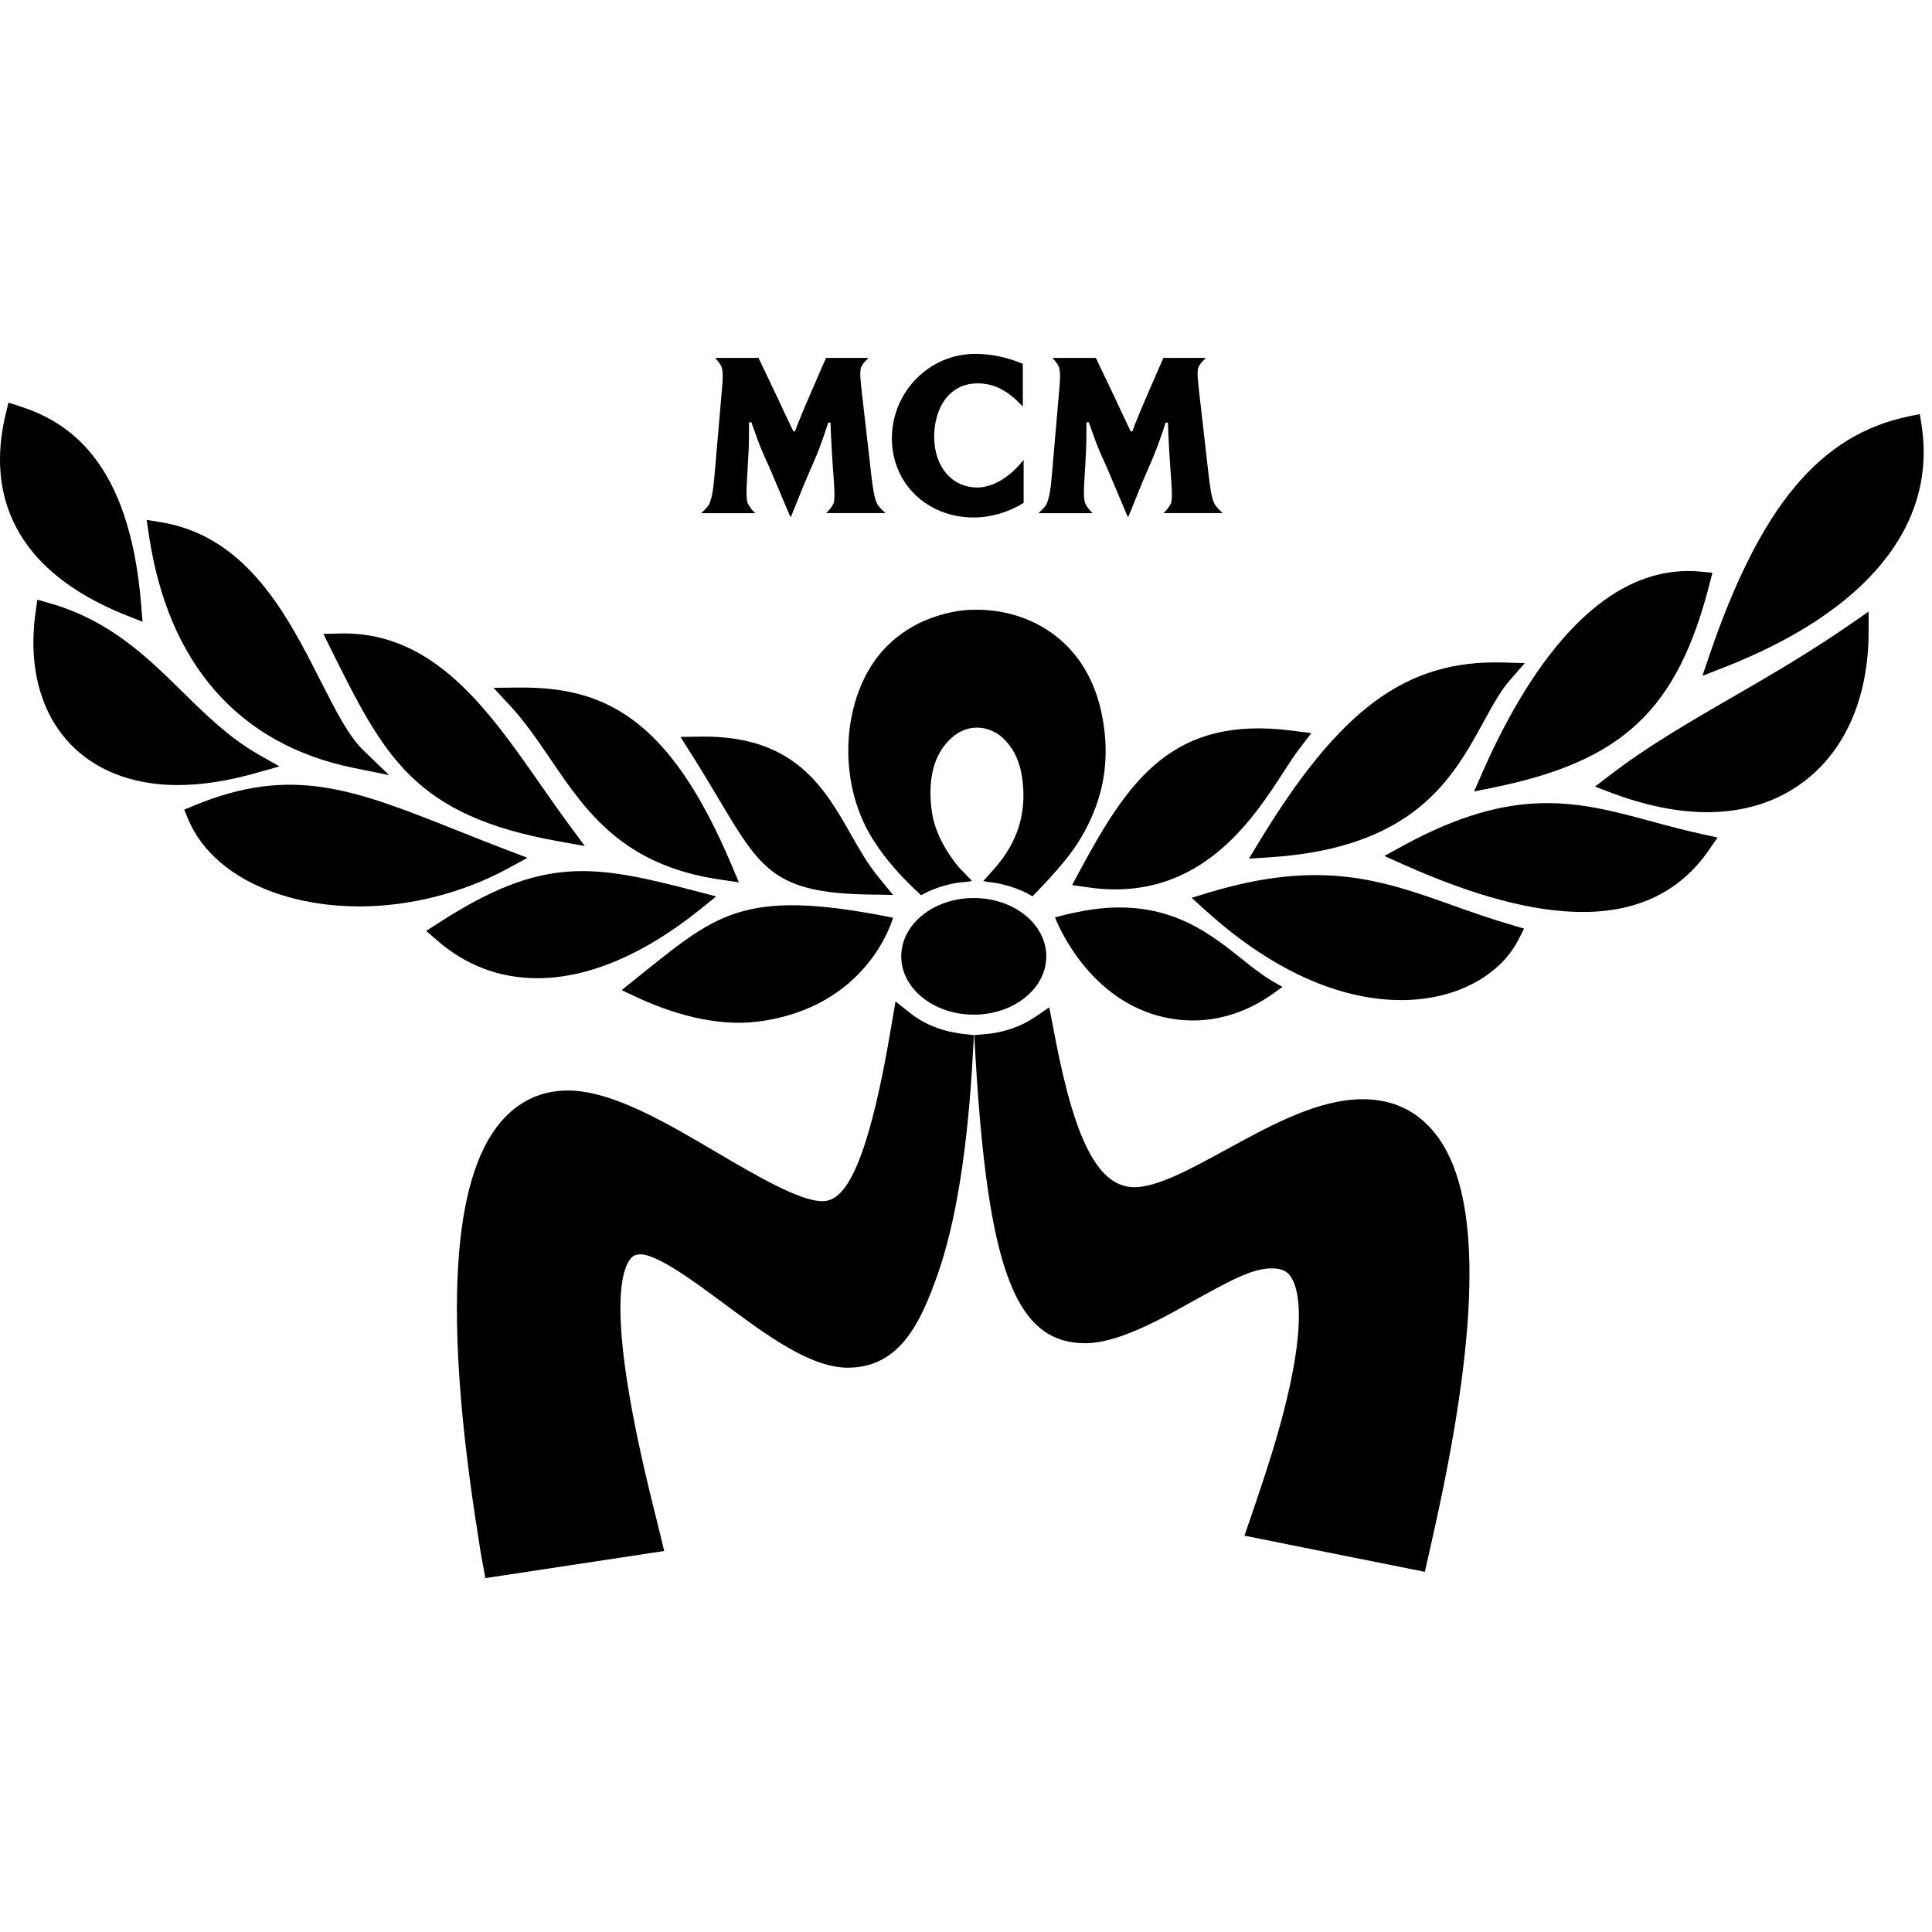 <?xml version="1.0" encoding="utf-8"?>
<!-- Generator: Adobe Illustrator 23.0.0, SVG Export Plug-In . SVG Version: 6.00 Build 0)  -->
<svg version="1.1" id="Layer_1" xmlns="http://www.w3.org/2000/svg" xmlns:xlink="http://www.w3.org/1999/xlink" x="0px" y="0px"
	 viewBox="0 0 1000 1000" style="enable-background:new 0 0 1000 1000;" xml:space="preserve">
<g>
<svg viewBox="0 0 101 64" focusable="false" class="chakra-icon css-hxklep">
<path fill-rule="evenodd" clip-rule="evenodd" fill="currentColor" d="M45.86 7.85C45.705 7.532 45.639 7.108 45.546 6.304L45.056 2.028C44.986 1.391 44.944 1.025 44.998 0.754C45.056 0.575 45.173 0.431 45.371 0.252V0.21H45.309H44.99H43.184C43.184 0.21 42.64 1.441 42.182 2.517C42.081 2.746 41.98 2.987 41.879 3.24C41.751 3.546 41.65 3.799 41.599 3.947C41.584 3.989 41.572 4.024 41.564 4.051H41.475C41.475 4.048 41.455 4.013 41.424 3.947C41.343 3.776 41.172 3.414 40.966 2.983C40.857 2.738 40.744 2.502 40.636 2.272L39.793 0.505C39.711 0.334 39.661 0.225 39.653 0.21H37.726H37.454H37.419V0.256C37.567 0.412 37.664 0.544 37.726 0.691C37.808 0.975 37.788 1.309 37.742 1.841L37.346 6.436C37.291 7.042 37.233 7.497 37.07 7.87C36.973 8.021 36.848 8.15 36.67 8.309V8.328H37.078H39.074H39.467V8.309C39.292 8.15 39.167 7.979 39.078 7.784C39.004 7.501 39.016 7.101 39.062 6.37L39.097 5.792C39.132 5.221 39.156 4.72 39.156 4.129V4.059V3.978L39.16 3.574H39.28L39.424 3.978L39.486 4.149C39.676 4.696 39.851 5.127 40.115 5.698L40.282 6.071L41.312 8.511H41.35L42.069 6.739L42.356 6.067L42.52 5.698C42.745 5.178 42.951 4.638 43.13 4.098L43.164 3.997L43.297 3.593H43.417L43.432 3.997L43.436 4.141C43.46 4.681 43.495 5.271 43.537 5.9L43.565 6.246C43.619 7.004 43.65 7.454 43.592 7.78C43.502 7.975 43.378 8.146 43.203 8.305V8.324H43.596H45.86H46.272V8.305C46.086 8.138 45.957 8.006 45.86 7.85Z"></path>
<path fill-rule="evenodd" clip-rule="evenodd" fill="currentColor" d="M63.496 7.85C63.34 7.532 63.274 7.108 63.181 6.304L62.692 2.028C62.622 1.391 62.579 1.025 62.633 0.754C62.692 0.575 62.808 0.431 63.006 0.252V0.21H62.944H62.626H60.819C60.819 0.21 60.276 1.441 59.817 2.517C59.716 2.746 59.615 2.987 59.514 3.24C59.386 3.546 59.285 3.799 59.234 3.947C59.219 3.989 59.207 4.024 59.2 4.051H59.11C59.11 4.048 59.091 4.013 59.06 3.947C58.978 3.776 58.807 3.414 58.601 2.983C58.493 2.738 58.38 2.502 58.271 2.272L57.428 0.505C57.347 0.334 57.296 0.225 57.288 0.21H55.362H55.09H55.055V0.256C55.203 0.412 55.3 0.544 55.362 0.691C55.443 0.975 55.424 1.309 55.377 1.841L54.981 6.436C54.927 7.042 54.868 7.497 54.705 7.87C54.608 8.021 54.484 8.15 54.305 8.309V8.328H54.717H56.714H57.106V8.309C56.931 8.15 56.807 7.979 56.717 7.784C56.644 7.501 56.655 7.101 56.702 6.37L56.737 5.792C56.772 5.221 56.795 4.72 56.795 4.129V4.059V3.978L56.799 3.574H56.919L57.063 3.978L57.125 4.149C57.316 4.696 57.49 5.127 57.755 5.698L57.922 6.071L58.951 8.511H58.99L59.708 6.739L59.996 6.067L60.159 5.698C60.384 5.178 60.586 4.638 60.769 4.098L60.804 3.997L60.936 3.593H61.056L61.072 3.997L61.076 4.141C61.099 4.681 61.134 5.271 61.177 5.9L61.204 6.246C61.258 7.004 61.289 7.454 61.231 7.78C61.142 7.975 61.017 8.146 60.843 8.305V8.324H61.227H63.492H63.9V8.305C63.721 8.138 63.593 8.006 63.496 7.85Z"></path>
<path fill-rule="evenodd" clip-rule="evenodd" fill="currentColor" d="M51.089 6.984C49.761 6.984 48.836 5.893 48.836 4.327C48.836 2.941 49.539 1.542 51.112 1.542C51.959 1.542 52.678 1.907 53.439 2.723L53.47 2.758V0.517L53.459 0.513C52.612 0.167 51.8 0 50.976 0C48.58 0 46.626 1.985 46.626 4.42C46.626 6.774 48.467 8.554 50.906 8.554C51.792 8.554 52.74 8.274 53.505 7.792L53.513 7.788V5.539L53.482 5.578C52.763 6.468 51.893 6.984 51.089 6.984Z"></path>
<path fill-rule="evenodd" clip-rule="evenodd" fill="currentColor" d="M49.799 35.461C49.733 35.449 49.667 35.434 49.601 35.418C49.465 35.387 49.337 35.352 49.205 35.31C48.599 35.119 48.059 34.84 47.604 34.478L46.816 33.853L46.482 35.799C45.165 43.327 43.926 44.294 42.989 44.294C41.805 44.294 39.513 42.946 37.485 41.754C34.774 40.157 31.969 38.51 29.689 38.51C28.295 38.51 27.118 39.058 26.189 40.142C23.614 43.141 23.194 50.331 24.95 61.514L25.133 62.683L25.373 64L34.723 62.582L34.401 61.258L34.09 60.003C31.779 50.645 32.389 48.031 32.956 47.309C33.069 47.165 33.197 47.075 33.484 47.075C34.374 47.075 36.304 48.505 37.862 49.659C40.076 51.302 42.368 52.999 44.318 52.999C47.06 52.999 48.136 50.606 49.007 48.155C49.966 45.444 50.587 41.579 50.855 36.665L50.914 35.613L50.35 35.554C50.183 35.531 50.016 35.504 49.799 35.461Z"></path>
<path fill-rule="evenodd" clip-rule="evenodd" fill="currentColor" d="M71.241 38.965C68.922 38.965 66.49 40.293 64.136 41.579C62.268 42.601 60.504 43.564 59.312 43.564C57.455 43.564 56.22 41.249 55.175 35.826L54.852 34.16L54.107 34.669C53.369 35.17 52.471 35.48 51.508 35.562L50.929 35.613L50.991 36.665C51.648 47.922 53.101 51.721 56.748 51.721C58.267 51.721 60.275 50.7 62.035 49.705L62.186 49.62C64.292 48.451 65.453 47.806 66.486 47.806C67.085 47.806 67.318 48.016 67.461 48.218C67.904 48.831 68.646 51.123 65.954 59.137L65.527 60.411L65.057 61.782L74.286 63.631L74.484 63.674L74.803 62.275L75.055 61.137C77.425 50.385 77.409 43.708 75.005 40.728C74.061 39.555 72.795 38.965 71.241 38.965Z"></path>
<path fill-rule="evenodd" clip-rule="evenodd" fill="currentColor" d="M50.727 27.576L50.708 27.56C50.529 27.576 50.35 27.599 50.179 27.634"></path>
<path fill-rule="evenodd" clip-rule="evenodd" fill="currentColor" d="M51.496 27.583C51.656 27.595 51.811 27.622 51.962 27.646C51.815 27.611 51.663 27.587 51.508 27.572C51.504 27.576 51.5 27.579 51.496 27.583Z"></path>
<path fill-rule="evenodd" clip-rule="evenodd" fill="currentColor" d="M57.564 18.676C56.725 14.873 53.664 13.258 50.735 13.382C50.735 13.382 47.989 13.386 46.077 15.592C44.054 17.931 43.681 22.254 45.619 25.361C46.314 26.476 47.243 27.475 48.152 28.298C48.323 28.201 48.505 28.116 48.692 28.034C48.742 28.011 48.797 27.995 48.851 27.972C48.968 27.925 49.088 27.886 49.208 27.848C49.329 27.809 49.449 27.778 49.573 27.747C49.663 27.723 49.752 27.704 49.841 27.688C49.954 27.665 50.067 27.645 50.183 27.63C50.362 27.607 50.544 27.583 50.731 27.576L50.712 27.56C50.746 27.556 50.778 27.548 50.809 27.548L50.168 26.884C50.168 26.884 48.936 25.536 48.715 23.936C48.49 22.335 48.766 20.949 49.748 20.071C50.731 19.193 51.873 19.547 52.432 20.086C52.992 20.622 53.458 21.403 53.501 22.938C53.539 24.476 52.988 25.762 52.009 26.88C51.729 27.199 51.539 27.413 51.403 27.556C51.442 27.56 51.477 27.568 51.512 27.572C51.508 27.576 51.504 27.579 51.5 27.583C51.659 27.595 51.815 27.622 51.966 27.645C52.094 27.665 52.227 27.692 52.351 27.719C52.405 27.731 52.463 27.747 52.518 27.762C52.665 27.801 52.813 27.84 52.953 27.89C53.089 27.937 53.221 27.987 53.353 28.042C53.384 28.053 53.415 28.065 53.442 28.077C53.629 28.162 53.807 28.255 53.978 28.356C54.891 27.42 55.824 26.387 56.332 25.587C57.144 24.297 58.302 22.013 57.564 18.676Z"></path>
<path fill-rule="evenodd" clip-rule="evenodd" fill="currentColor" d="M47.115 31.495C47.115 33.181 48.812 34.544 50.906 34.544C53 34.544 54.697 33.181 54.697 31.495C54.697 29.809 53 28.446 50.906 28.446C48.812 28.446 47.115 29.813 47.115 31.495Z"></path>
<path fill-rule="evenodd" clip-rule="evenodd" fill="currentColor" d="M6.635 13.681L7.451 14.003L7.381 13.129C6.767 5.45 3.446 3.515 1.003 2.727L0.443 2.548L0.303 3.119C-0.512 6.468 -0.077 11.016 6.635 13.681Z"></path>
<path fill-rule="evenodd" clip-rule="evenodd" fill="currentColor" d="M14.606 21.566L13.48 20.922C11.988 20.067 10.811 18.913 9.564 17.69C7.68 15.837 5.73 13.918 2.553 13.021L1.954 12.85L1.865 13.467C1.426 16.552 2.215 19.15 4.091 20.79C5.404 21.935 7.198 22.541 9.288 22.541C10.531 22.541 11.899 22.332 13.363 21.916L14.606 21.566Z"></path>
<path fill-rule="evenodd" clip-rule="evenodd" fill="currentColor" d="M36.596 29.044L37.439 28.364L36.39 28.088C30.994 26.682 28.38 26.212 22.888 29.774L22.282 30.166L22.826 30.64C24.34 31.965 26.108 32.637 28.085 32.637C30.734 32.645 33.675 31.398 36.596 29.044Z"></path>
<path fill-rule="evenodd" clip-rule="evenodd" fill="currentColor" d="M18.502 21.648L20.34 22.021L18.992 20.72C18.219 19.974 17.539 18.63 16.746 17.068C15.041 13.708 12.924 9.532 8.403 8.798L7.668 8.678L7.777 9.416C8.768 16.198 12.477 20.424 18.502 21.648Z"></path>
<path fill-rule="evenodd" clip-rule="evenodd" fill="currentColor" d="M27.576 26.344L26.465 25.921C25.552 25.571 24.701 25.233 23.882 24.907C18.517 22.774 15.278 21.485 10.135 23.617L9.63 23.827L9.84 24.332C10.539 26.018 12.128 27.374 14.307 28.151C15.678 28.636 17.185 28.885 18.782 28.885C21.427 28.885 24.177 28.186 26.527 26.915L27.576 26.344Z"></path>
<path fill-rule="evenodd" clip-rule="evenodd" fill="currentColor" d="M56.449 27.02L56.045 27.77L56.888 27.89C57.37 27.96 57.844 27.995 58.302 27.995C63.123 27.995 65.601 24.173 67.093 21.869C67.403 21.388 67.675 20.972 67.924 20.646L68.553 19.826L67.528 19.694C61.328 18.902 59.028 22.231 56.449 27.02Z"></path>
<path fill-rule="evenodd" clip-rule="evenodd" fill="currentColor" d="M65.29 26.387L66.335 26.321C73.948 25.843 75.953 22.172 77.565 19.224C78.016 18.397 78.443 17.616 78.948 17.041L79.713 16.167L78.552 16.132C73.525 16.004 70.068 18.529 65.834 25.49L65.29 26.387Z"></path>
<path fill-rule="evenodd" clip-rule="evenodd" fill="currentColor" d="M77.06 22.875L78.093 22.666C84.833 21.291 87.676 18.614 89.362 12.061L89.521 11.44L88.884 11.381C83.501 10.888 79.713 16.835 77.484 21.908L77.06 22.875Z"></path>
<path fill-rule="evenodd" clip-rule="evenodd" fill="currentColor" d="M37.586 23.291L37.59 23.299C39.765 26.95 40.499 28.182 45.406 28.263L46.684 28.283L45.876 27.292C45.355 26.655 44.932 25.909 44.485 25.125C43.106 22.701 41.552 19.939 36.634 20.009L35.574 20.024L36.141 20.918C36.708 21.815 37.174 22.6 37.586 23.291Z"></path>
<path fill-rule="evenodd" clip-rule="evenodd" fill="currentColor" d="M29.223 25.486L30.571 25.727L29.755 24.623C29.254 23.944 28.753 23.225 28.264 22.526C25.552 18.638 22.744 14.613 17.978 14.613C17.908 14.613 17.834 14.613 17.76 14.617L16.905 14.64L17.286 15.406C20.083 21.034 21.621 24.138 29.223 25.486Z"></path>
<path fill-rule="evenodd" clip-rule="evenodd" fill="currentColor" d="M28.78 21.19L28.784 21.197C30.637 23.924 32.556 26.748 37.672 27.486L38.627 27.626L38.251 26.737C34.957 18.917 31.507 17.383 27.032 17.445L25.797 17.457L26.64 18.362C27.448 19.232 28.124 20.23 28.78 21.19Z"></path>
<path fill-rule="evenodd" clip-rule="evenodd" fill="currentColor" d="M86.359 24.445C82.522 23.408 79.208 22.506 73.335 25.719L72.368 26.247L73.374 26.698C77.122 28.368 80.191 29.176 82.755 29.176C85.637 29.176 87.851 28.092 89.327 25.952L89.789 25.284L88.997 25.109C88.065 24.907 87.198 24.674 86.359 24.445Z"></path>
<path fill-rule="evenodd" clip-rule="evenodd" fill="currentColor" d="M90.554 17.954L90.543 17.958C88.259 19.282 86.099 20.533 84.161 22.025L83.38 22.623L84.3 22.969C86.06 23.625 87.723 23.959 89.238 23.959C91.075 23.959 92.695 23.482 94.05 22.541C96.397 20.914 97.686 18.063 97.686 14.512V13.471L96.828 14.066C94.66 15.573 92.574 16.785 90.554 17.954Z"></path>
<path fill-rule="evenodd" clip-rule="evenodd" fill="currentColor" d="M88.997 16.831L90.092 16.404C97.593 13.479 101.272 8.973 100.452 3.714L100.363 3.146L99.803 3.263C95.157 4.215 92.038 7.94 89.377 15.716L88.997 16.831Z"></path>
<path fill-rule="evenodd" clip-rule="evenodd" fill="currentColor" d="M75.957 28.834C72.266 27.521 69.081 26.391 63.22 28.154L62.295 28.434L63.01 29.083C67.298 32.967 70.946 33.783 73.249 33.783C73.82 33.783 74.376 33.733 74.9 33.635C76.939 33.259 78.614 32.136 79.375 30.633L79.674 30.046L79.045 29.86C77.934 29.537 76.928 29.18 75.957 28.834Z"></path>
<path fill-rule="evenodd" clip-rule="evenodd" fill="currentColor" d="M39.626 34.906C37.443 35.185 35.085 34.494 33.073 33.534L32.502 33.263L32.991 32.862C37.439 29.328 38.627 27.867 46.684 29.475C46.688 29.475 45.441 34.156 39.626 34.906Z"></path>
<path fill-rule="evenodd" clip-rule="evenodd" fill="currentColor" d="M61.969 34.836C63.95 34.96 65.558 34.152 66.537 33.457L67.042 33.095L66.506 32.785C65.997 32.489 65.48 32.078 64.933 31.643C63.049 30.136 60.699 28.259 56.294 29.188L55.727 29.308L55.439 29.386L55.152 29.456C55.152 29.456 57.02 34.525 61.969 34.836Z"></path>
</svg>
</g>
</svg>
